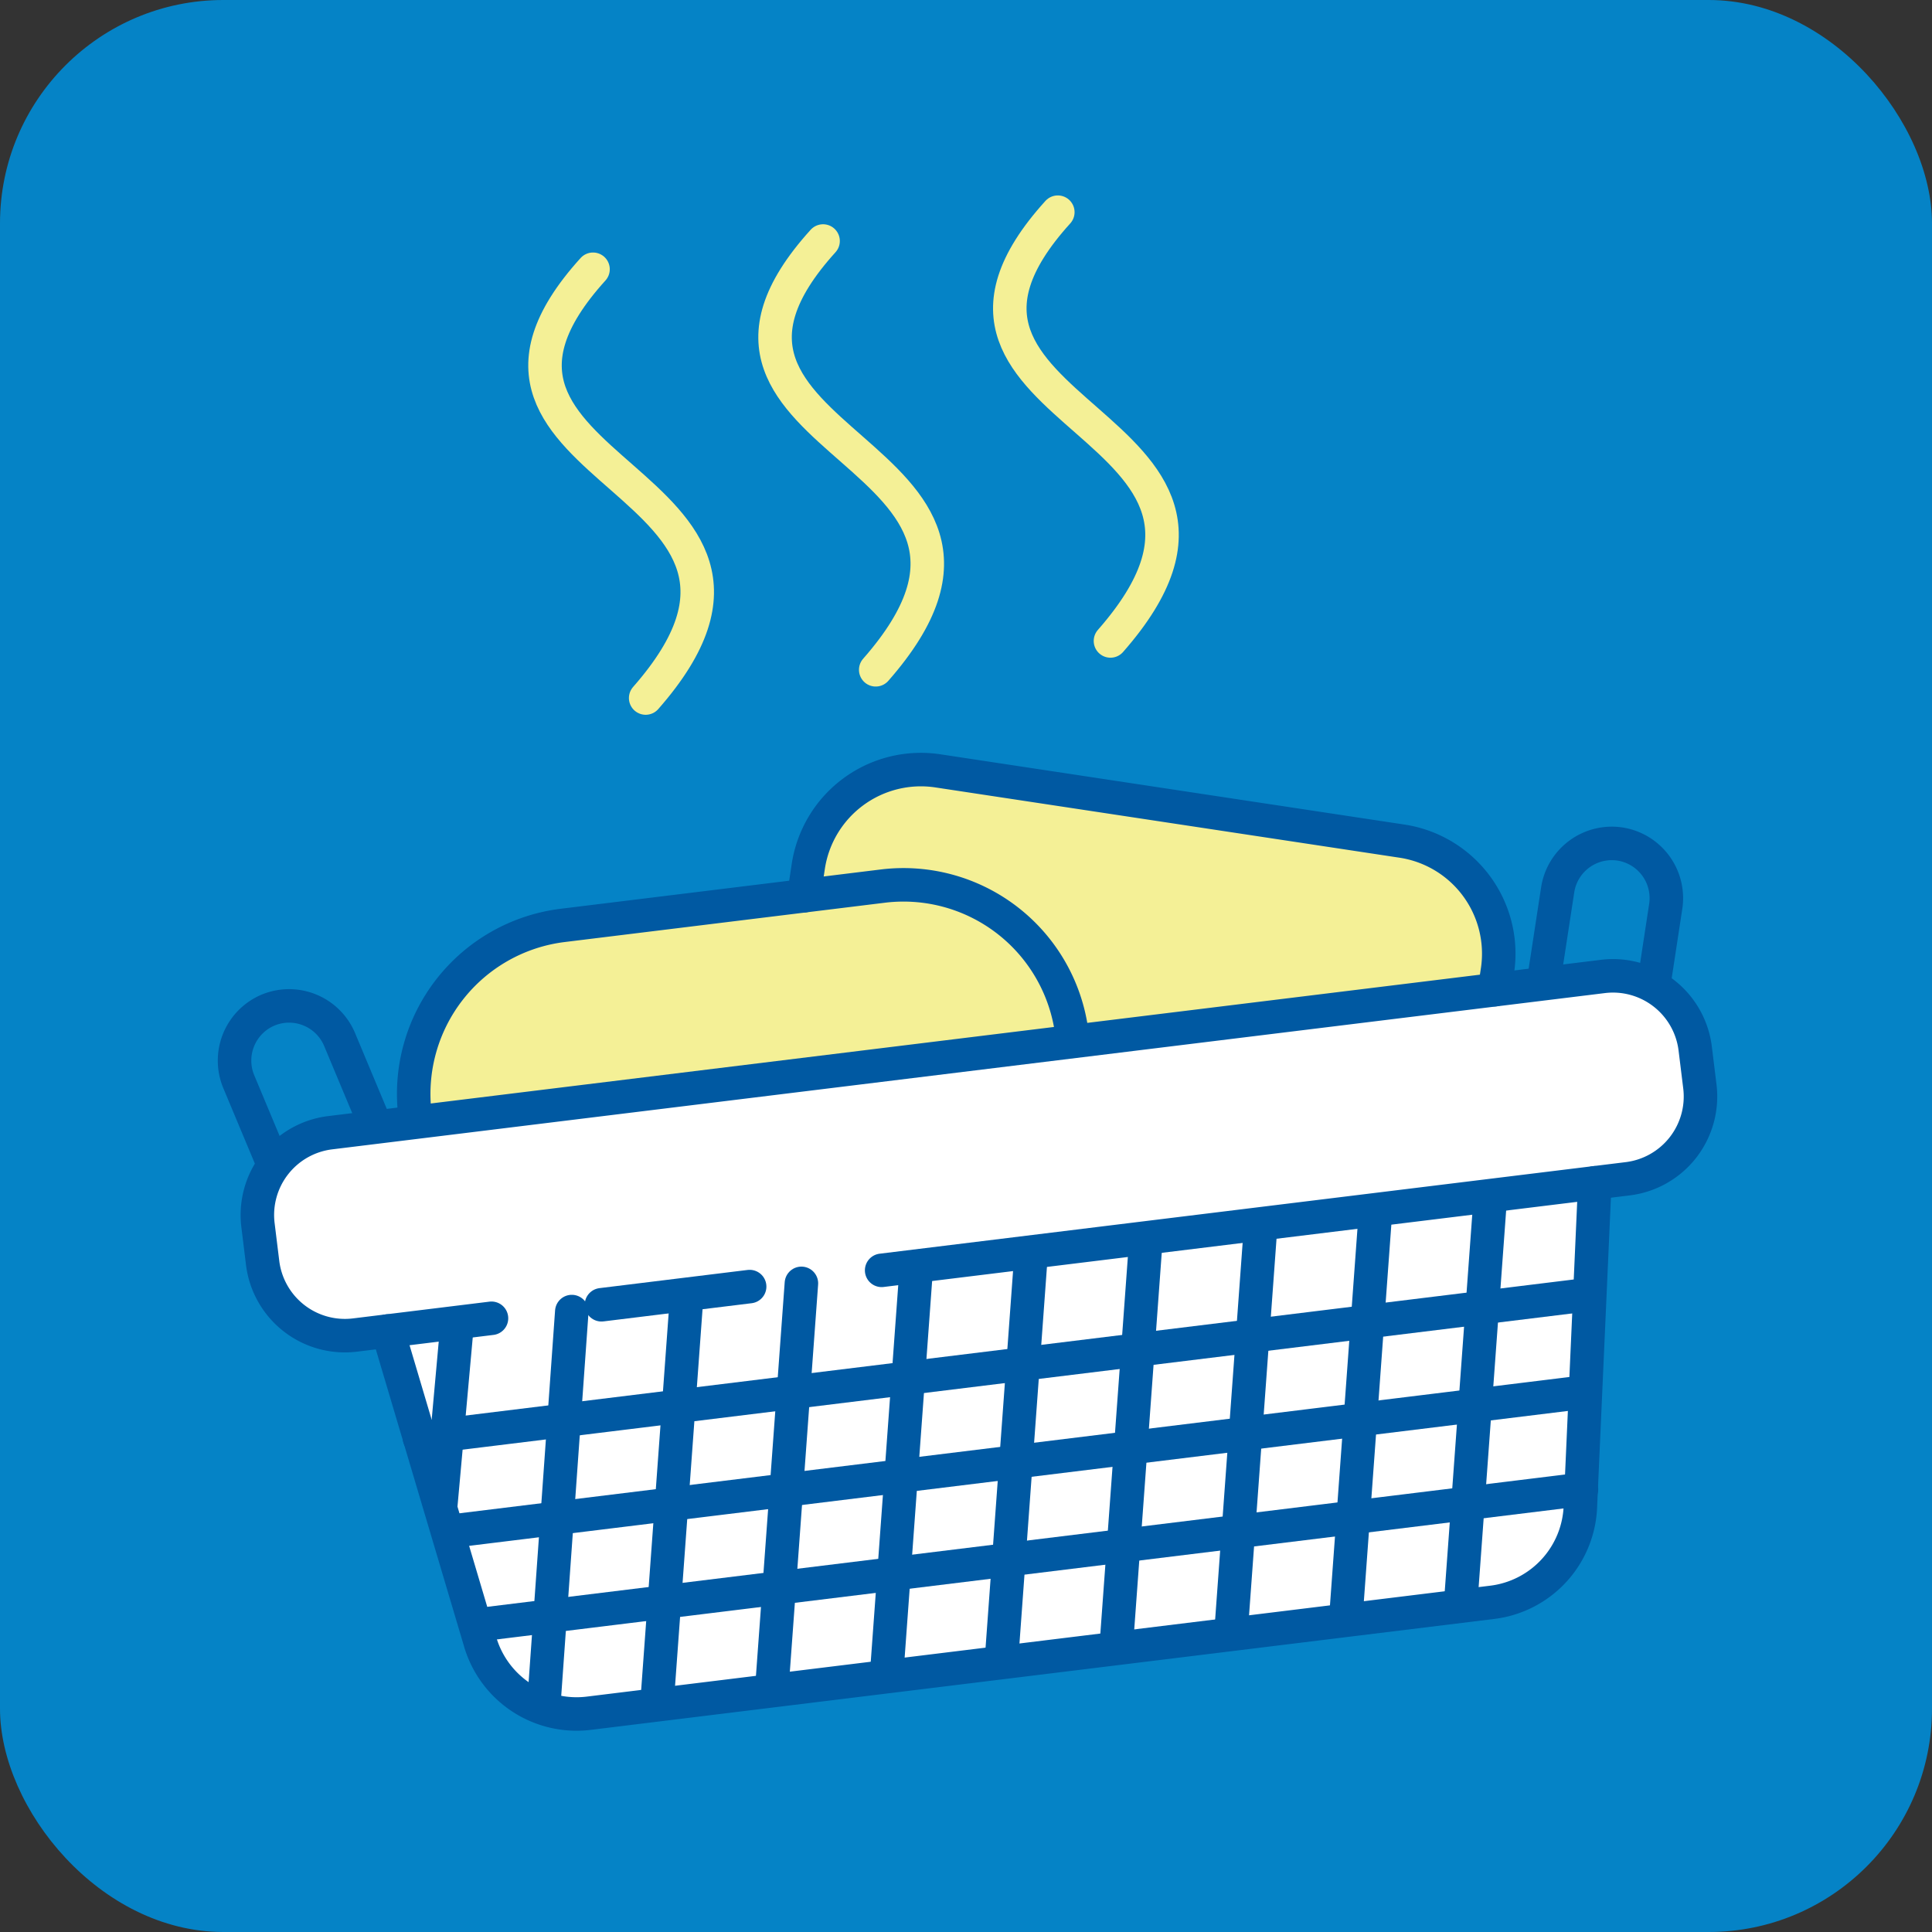 <svg xmlns="http://www.w3.org/2000/svg" width="173" height="173" viewBox="0 0 173 173">
  <rect x="0" y="0" width="173" height="173" fill="#333333" stroke="none"/>
  <g id="Group_560" data-name="Group 560" transform="translate(-968 -4486)">
    <rect id="Rectangle_96" data-name="Rectangle 96" width="173" height="173" rx="20" transform="translate(968 4486)" fill="#0583c6"/>
    <g id="Group_555" data-name="Group 555" transform="translate(282.052 241.883)">
      <g id="Group_551" data-name="Group 551" transform="translate(-250 -303)">
        <path id="Path_301" data-name="Path 301" d="M-639.545,2848.364h0a4.914,4.914,0,0,1-4.1-5.579l2.211-14.444a4.906,4.906,0,0,1,5.576-4.1,4.906,4.906,0,0,1,4.1,5.579l-2.206,14.443A4.911,4.911,0,0,1-639.545,2848.364Z" transform="translate(1716.864 1798.453)" fill="none" stroke="#0059a2" stroke-linecap="round" stroke-linejoin="round" stroke-width="3"/>
        <path id="Path_302" data-name="Path 302" d="M-747.5,2861.619h0a4.91,4.91,0,0,0,2.627-6.4l-5.637-13.481a4.907,4.907,0,0,0-6.4-2.627,4.91,4.91,0,0,0-2.629,6.405l5.637,13.481A4.909,4.909,0,0,0-747.5,2861.619Z" transform="translate(1716.864 1798.453)" fill="none" stroke="#0059a2" stroke-linecap="round" stroke-linejoin="round" stroke-width="3"/>
        <path id="Path_303" data-name="Path 303" d="M-647.081,2837.29l.262-1.727a10.2,10.2,0,0,0-8.533-11.573l-41.6-6.3a10.194,10.194,0,0,0-11.574,8.53l-.4,2.657-21.635,2.657a15.2,15.2,0,0,0-13.2,16.889l58.826-7.223" transform="translate(1716.864 1798.453)" fill="#f4f096"/>
        <path id="Path_304" data-name="Path 304" d="M-637.393,2836.1l-6.514.8-101.482,12.461-5.965.732a7.421,7.421,0,0,0-6.46,8.272l.415,3.383a7.421,7.421,0,0,0,8.27,6.461l2.943-.361,8.234,27.72a9,9,0,0,0,9.762,6.51l80.9-9.933a9,9,0,0,0,7.894-8.678l1.287-28.889,2.943-.361a7.421,7.421,0,0,0,6.461-8.27l-.415-3.383a7.42,7.42,0,0,0-8.271-6.463" transform="translate(1716.864 1798.453)" fill="#fff"/>
        <path id="Path_305" data-name="Path 305" d="M-736.907,2866.709l-12.22,1.5a7.422,7.422,0,0,1-8.272-6.463l-.416-3.383a7.423,7.423,0,0,1,6.464-8.27l5.964-.732L-643.9,2836.9l6.514-.8a7.418,7.418,0,0,1,8.267,6.462l.416,3.382a7.42,7.42,0,0,1-6.459,8.272l-66.807,8.2" transform="translate(1716.864 1798.453)" fill="none" stroke="#0059a2" stroke-linecap="round" stroke-linejoin="round" stroke-width="3"/>
        <path id="Path_306" data-name="Path 306" d="M-638.109,2854.578l-1.288,28.889a8.993,8.993,0,0,1-7.893,8.675l-80.9,9.933a9,9,0,0,1-9.764-6.507l-8.232-27.72" transform="translate(1716.864 1798.453)" fill="none" stroke="#0059a2" stroke-linecap="round" stroke-linejoin="round" stroke-width="3"/>
        <path id="Path_307" data-name="Path 307" d="M-713.789,2863.87l-6.421.788-6.848.841" transform="translate(1716.864 1798.453)" fill="none" stroke="#0059a2" stroke-linecap="round" stroke-linejoin="round" stroke-width="3"/>
        <path id="Path_308" data-name="Path 308" d="M-743.763,2848.422a15.2,15.2,0,0,1,13.2-16.889l28.741-3.529a15.2,15.2,0,0,1,16.89,13.2" transform="translate(1716.864 1798.453)" fill="none" stroke="#0059a2" stroke-linecap="round" stroke-linejoin="round" stroke-width="3"/>
        <path id="Path_309" data-name="Path 309" d="M-708.934,2828.874l.4-2.657a10.2,10.2,0,0,1,11.573-8.531l41.609,6.3a10.193,10.193,0,0,1,8.53,11.573l-.262,1.725" transform="translate(1716.864 1798.453)" fill="none" stroke="#0059a2" stroke-linecap="round" stroke-linejoin="round" stroke-width="3"/>
        <path id="Path_310" data-name="Path 310" d="M-723.1,2811.169c17.476-19.9-21.495-19.877-4.714-38.394" transform="translate(1716.864 1798.453)" fill="none" stroke="#f4f096" stroke-linecap="round" stroke-linejoin="round" stroke-width="3"/>
        <path id="Path_311" data-name="Path 311" d="M-702.5,2808.64c17.475-19.9-21.495-19.877-4.714-38.395" transform="translate(1716.864 1798.453)" fill="none" stroke="#f4f096" stroke-linecap="round" stroke-linejoin="round" stroke-width="3"/>
        <path id="Path_312" data-name="Path 312" d="M-681.48,2806.058c17.476-19.9-21.495-19.876-4.714-38.394" transform="translate(1716.864 1798.453)" fill="none" stroke="#f4f096" stroke-linecap="round" stroke-linejoin="round" stroke-width="3"/>
        <line id="Line_53" data-name="Line 53" y1="12.805" x2="104.285" transform="translate(973.509 4663.085)" fill="none" stroke="#0059a2" stroke-linecap="round" stroke-linejoin="round" stroke-width="3"/>
        <line id="Line_54" data-name="Line 54" y1="12.449" x2="101.389" transform="translate(976.279 4671.785)" fill="none" stroke="#0059a2" stroke-linecap="round" stroke-linejoin="round" stroke-width="3"/>
        <line id="Line_55" data-name="Line 55" y1="12.112" x2="98.645" transform="translate(978.914 4680.481)" fill="none" stroke="#0059a2" stroke-linecap="round" stroke-linejoin="round" stroke-width="3"/>
        <line id="Line_56" data-name="Line 56" x1="2.65" y2="36.278" transform="translate(1066.738 4654.462)" fill="none" stroke="#0059a2" stroke-linecap="round" stroke-linejoin="round" stroke-width="3"/>
        <line id="Line_57" data-name="Line 57" x1="2.648" y2="36.278" transform="translate(1056.46 4655.725)" fill="none" stroke="#0059a2" stroke-linecap="round" stroke-linejoin="round" stroke-width="3"/>
        <line id="Line_58" data-name="Line 58" x1="2.648" y2="36.278" transform="translate(1046.179 4656.986)" fill="none" stroke="#0059a2" stroke-linecap="round" stroke-linejoin="round" stroke-width="3"/>
        <line id="Line_59" data-name="Line 59" x1="2.65" y2="36.278" transform="translate(1035.899 4658.249)" fill="none" stroke="#0059a2" stroke-linecap="round" stroke-linejoin="round" stroke-width="3"/>
        <line id="Line_60" data-name="Line 60" x1="2.648" y2="36.278" transform="translate(1025.621 4659.511)" fill="none" stroke="#0059a2" stroke-linecap="round" stroke-linejoin="round" stroke-width="3"/>
        <line id="Line_61" data-name="Line 61" x1="2.648" y2="36.278" transform="translate(1015.34 4660.773)" fill="none" stroke="#0059a2" stroke-linecap="round" stroke-linejoin="round" stroke-width="3"/>
        <line id="Line_62" data-name="Line 62" x1="2.65" y2="36.278" transform="translate(1005.06 4662.035)" fill="none" stroke="#0059a2" stroke-linecap="round" stroke-linejoin="round" stroke-width="3"/>
        <line id="Line_63" data-name="Line 63" x1="2.648" y2="36.278" transform="translate(994.782 4663.297)" fill="none" stroke="#0059a2" stroke-linecap="round" stroke-linejoin="round" stroke-width="3"/>
        <line id="Line_64" data-name="Line 64" x1="2.515" y2="35.324" transform="translate(984.634 4664.56)" fill="none" stroke="#0059a2" stroke-linecap="round" stroke-linejoin="round" stroke-width="3"/>
        <line id="Line_65" data-name="Line 65" x1="1.442" y2="15.974" transform="translate(975.427 4665.822)" fill="none" stroke="#0059a2" stroke-linecap="round" stroke-linejoin="round" stroke-width="3"/>
      </g>
    </g>
  </g>
</svg>
